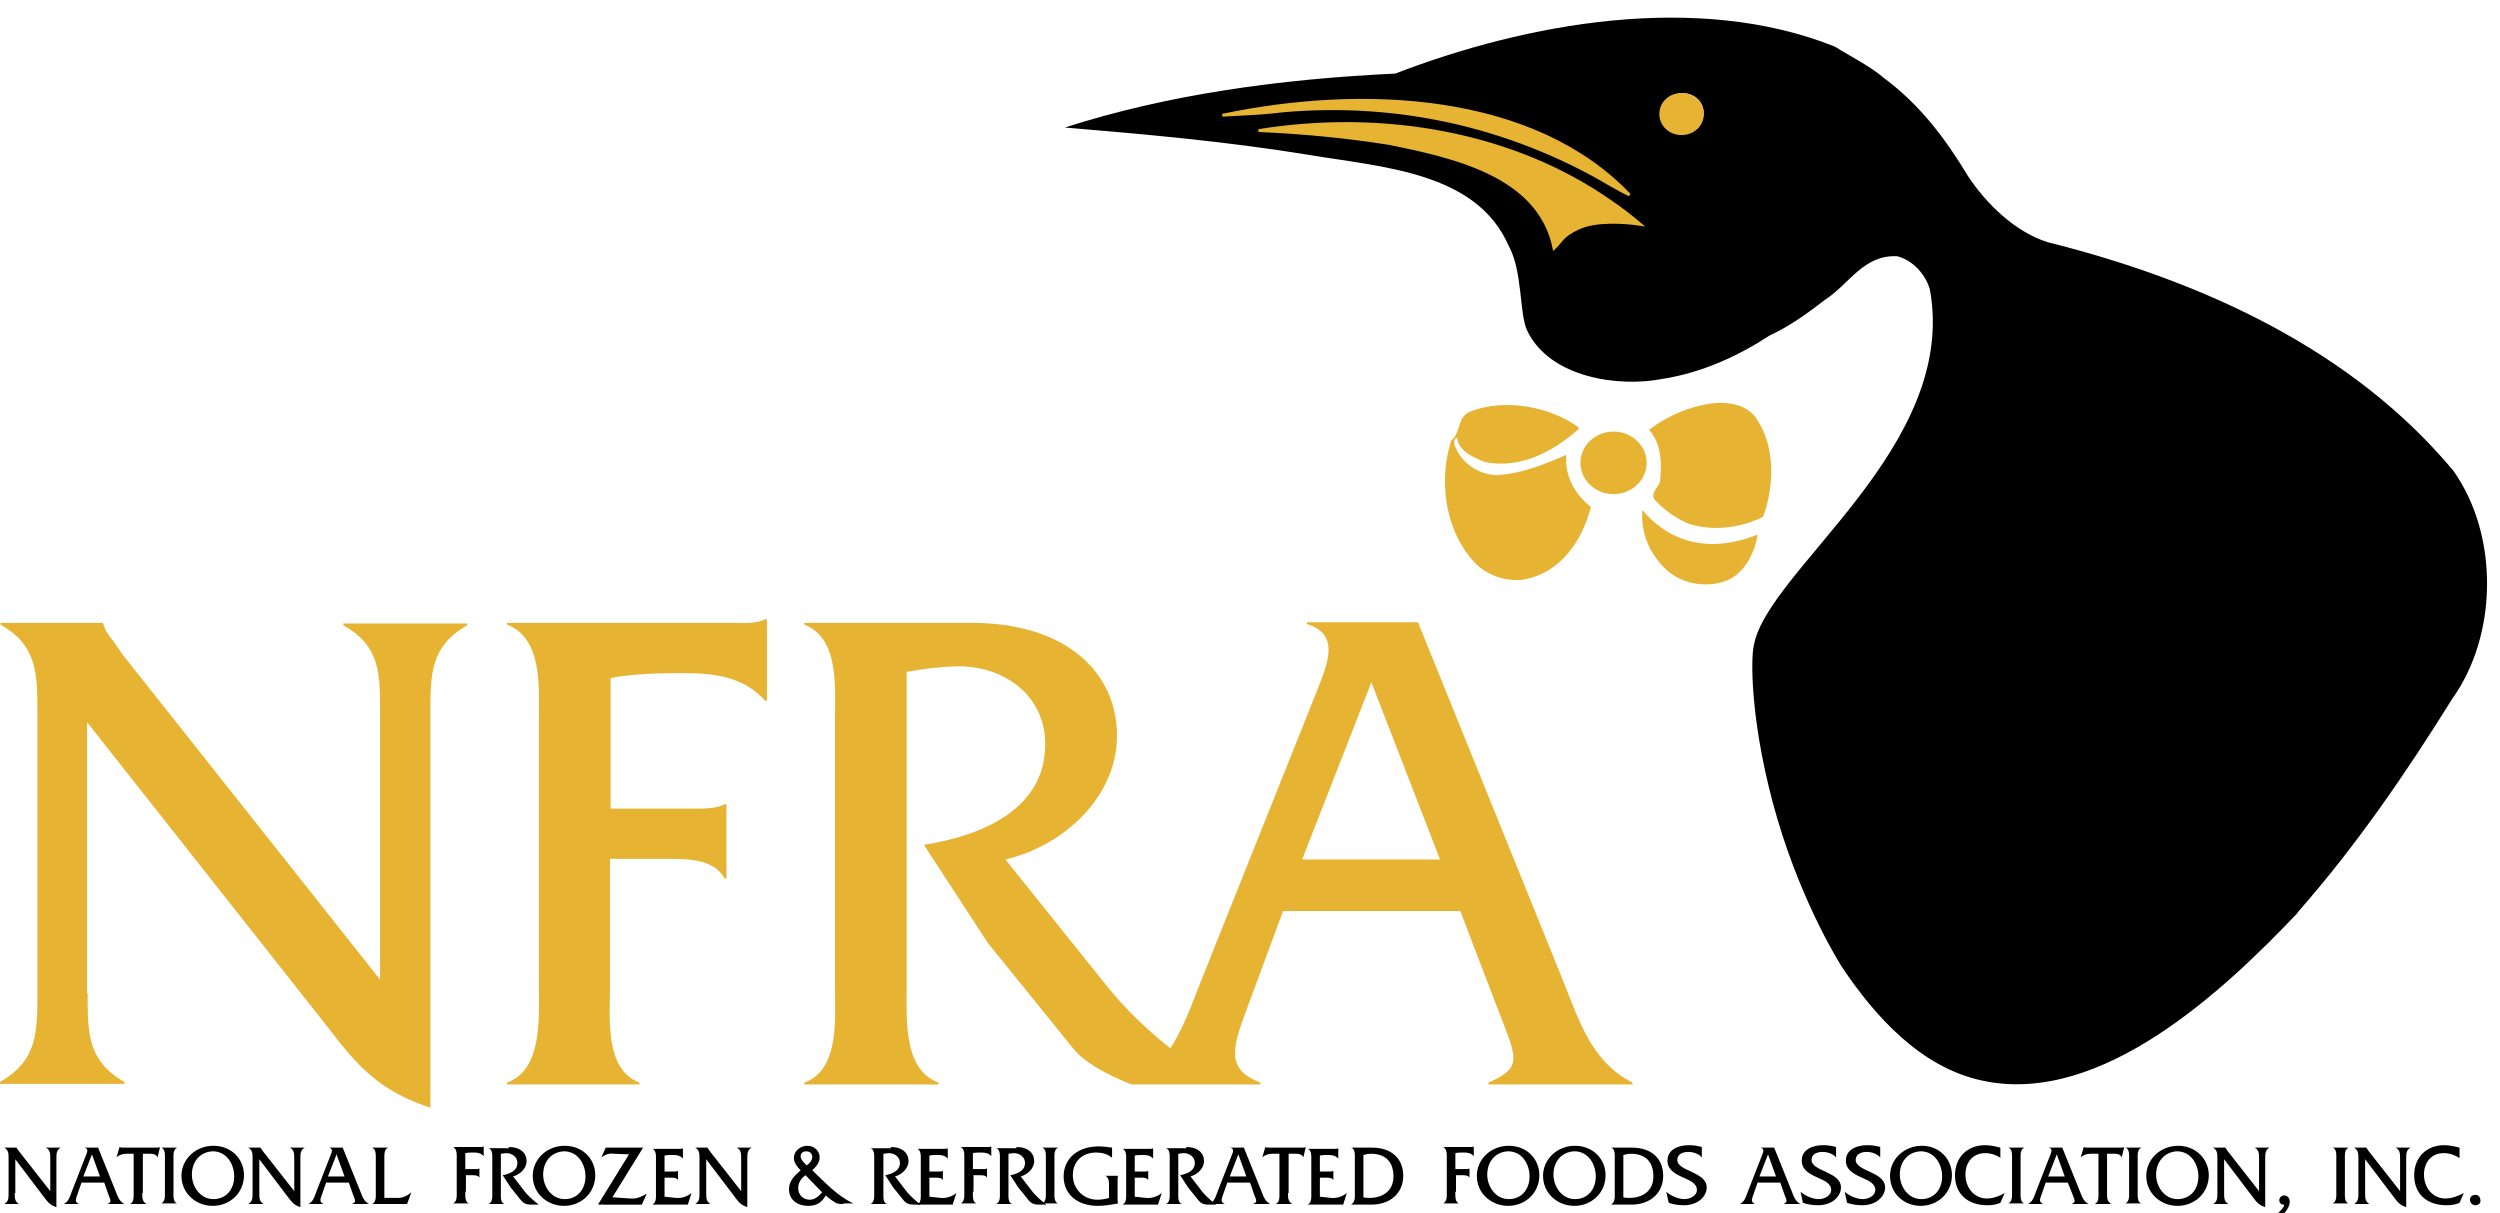<?xml version="1.0" encoding="UTF-8"?>
<!-- Generator: Adobe Illustrator 27.8.1, SVG Export Plug-In . SVG Version: 6.00 Build 0)  -->
<svg xmlns="http://www.w3.org/2000/svg" xmlns:xlink="http://www.w3.org/1999/xlink" version="1.1" id="Layer_1" x="0px" y="0px" viewBox="0 0 407.8 197.9" style="enable-background:new 0 0 407.8 197.9;" xml:space="preserve">
<style type="text/css">
	.st0{fill:#E6B333;}
	.st1{fill:none;stroke:#E6B333;stroke-width:0.466;}
	.st2{fill:#0081C6;}
	.st3{fill:#00A160;}
	.st4{fill:#FFFFFF;}
</style>
<g>
	<g>
		<path class="st0" d="M286.7,68.6c2.9,4.4,2.7,10.8,0.9,15.7c-3.6,1.8-8.4,2.5-12.5,1c-2-1-3.8-2.2-5.3-3.9c-0.5-1.3,0.8-1.8,1-3    c0.3-3,0.2-6-1.8-8.3c3.2-2.4,7.1-4.1,11.4-4.4C282.9,65.7,285.5,66.4,286.7,68.6"></path>
		<path class="st0" d="M257.5,69.7v0.3c-4,3.5-9.2,6.5-15.2,5.4c-2-0.8-4.4-1.8-4.6-4c-0.6,0.1-0.6,1-0.3,1.5c1,2.6,3.8,4.6,6.9,4.6    c4.2-0.3,7.7-1.8,11.2-3.3c-0.3,3.6,1.5,6.5,4,8.5c-1.4,5.5-5,11-11.4,11.9c-3.5,0.2-6.5-1.3-8.3-3.7c-4.1-5-5.1-12.6-3.1-19    c1.7-1.4,0.9-3.9,3.2-4.8C245.7,64.9,252.9,66.4,257.5,69.7"></path>
		<path class="st0" d="M286.7,87.2c-0.5,3.2-2.3,6.7-5.6,7.7c-3.2,1-6.8,0.2-9.1-1.8c-2.8-2.5-4.4-6-4.1-9.9    C271.5,87.5,277.7,90.8,286.7,87.2"></path>
		<path class="st0" d="M257.8,75.5c0-2.8,2.4-5.1,5.4-5.1c3,0,5.4,2.3,5.4,5.1c0,2.8-2.4,5.1-5.4,5.1    C260.2,80.6,257.8,78.3,257.8,75.5"></path>
		<path d="M274.5,21.6c-1.9,0-3.4-1.4-3.4-3.2c0-1.8,1.5-3.2,3.4-3.2c1.9,0,3.4,1.4,3.4,3.2C277.9,20.1,276.4,21.6,274.5,21.6     M257.5,37.2c-2.8,1.3-2.7,2.1-4,3.3c-2.5-11.9-16-14.9-26.9-17.1c-6.9-1.1-14.2-1.8-21.3-2.1c20.5-3.3,41.7,0.5,57.7,11.7    c1.6,1.1,3.3,2.4,4.7,3.6C265,36.2,260.3,35.9,257.5,37.2 M265.7,31.8c-1.8-0.8-3.9-2.1-5.6-3.1c-14.9-8.1-32.2-12.3-51.1-10.5    c-3.2,0.3-6.4,0.4-9.7,0.7C222.2,14,250,15.4,265.7,31.8 M400.2,76.8c-16.5-19.8-41-31-66.2-37.3c-5.4-1.7-10.1-6.4-13-10.8    c-3.6-6-7.8-11.6-13.6-15.9c-2.3-2-5.4-3.5-8.1-5.2c-22.5-9-50.4-3.8-71.7,4.4c-18.9,0.9-37.1,3.4-53.9,8.8    c13.2,1.1,26.5,2.3,39.4,4.4c12.5,2.1,27.7,2.8,33,14.9c2.3,4.2,1.7,11,3,13.8c3.7,7.8,15.1,9.3,22.1,7.9c6.4-1,12.3-3.7,17.5-7.1    c3.3-1.5,6.4-3.8,9-5.8c4-2.6,6.3-7.4,11.8-7.1c2.6,0.7,4.6,3,5.3,5.4c4.7,25.7-26.4,45.7-28.7,58c-0.6,2.4-0.5,13.6,3.8,28.3    c4.3,14.6,10.6,24.3,10.6,24.3c5.3,7.9,12.8,16.4,23,18.5c19.4,4.1,39.5-15,51.2-27.3l0.2-0.3c9.5-10.8,17.7-22.8,25.1-34.7    C407.4,103.7,407.7,87.4,400.2,76.8"></path>
		<path d="M374.7,149C374.7,149,374.6,149,374.7,149L374.7,149L374.7,149"></path>
		<path class="st0" d="M14.3,162c0,6.4-0.1,11,6,14.5v0.3H0v-0.3c6.1-3.5,6.1-8.1,6.1-14.5v-45.7c0-6.4,0-11-6-14.4v-0.3h16.7v0.1    c0.5,1.4,0.9,1.9,1.7,2.9l1.6,2.3l41.9,52.9v-43.4c0-6.4,0.1-11-6-14.4v-0.3h20.2v0.3c-6,3.4-6,8-6,14.4v64.3    c-8.1-2.7-11.7-6.5-16.7-13.1l-39.3-49.8V162"></path>
		<path class="st0" d="M99.5,160.9c0,5.2-0.9,13.5,4.8,15.7v0.3H82.7v-0.3c5.8-2.1,5.2-10.5,5.2-15.7v-43.2c0-5.3,0.7-13.6-5.2-15.8    v-0.3h36.7c1.9,0,3.9,0.2,5.4-0.6h0.3v13.3h-0.3c-3.6-4-8.3-4.5-13.5-4.5c-4,0-8,0.1-11.7,0.8v21.3h13.7c1.7,0,3.5,0,4.9-0.7h0.3    v12.1h-0.3c-1.8-3.4-6.6-3.2-10.2-3.2h-8.5V160.9"></path>
		<path class="st0" d="M212.4,140.2l11.3-28.9l11.2,28.9H212.4 M255.1,160.3l-23.8-58.8h-18.1v0.3c5.5,1.7,3.3,6.5,1.7,10.7    l-19.1,47.8c-1.5,3.8-2.8,7.5-4.9,10.7c-3.9-3.1-7.5-6.6-10.3-10.1L164,140.2c9.4-2.2,18.2-10.1,18.2-20.2    c0-10.4-8.4-18.4-23.7-18.4h-27.3v0.3c5.8,2.2,5,10.5,5,15.8v43.2c0,5.2,0.8,13.6-5,15.7v0.3h21.9v-0.3    c-5.8-2.1-5.2-10.4-5.2-15.7v-51.3c2.6-0.5,5.2-0.8,7.8-0.9c7.7-0.3,14.8,4.5,14.8,12.7c0,10.8-10.7,15-19.8,16.4l10.5,16.1    l14,17.3c2.6,3.2,9.4,5.7,9.4,5.7h14.4h6.6v-0.3c-5.5-2.1-4.7-5.4-2.3-11.8l6-16.2h28.9l6.2,16.2c3.1,8,4,9.3-1.6,11.8v0.3h23.5    v-0.3C259.8,173.3,257.7,166.9,255.1,160.3"></path>
		<path class="st0" d="M260.2,28.7c1.8,1,3.9,2.3,5.6,3.1c-15.7-16.5-43.5-17.8-66.4-13c3.3-0.2,6.6-0.3,9.7-0.7    C228,16.4,245.4,20.6,260.2,28.7"></path>
		<path class="st1" d="M260.2,28.7c1.8,1,3.9,2.3,5.6,3.1c-15.7-16.5-43.5-17.8-66.4-13c3.3-0.2,6.6-0.3,9.7-0.7    C228,16.4,245.4,20.6,260.2,28.7z"></path>
		<path class="st0" d="M274.3,15.4c-1.9,0-3.4,1.4-3.4,3.2c0,1.8,1.5,3.2,3.4,3.2c1.9,0,3.4-1.4,3.4-3.2    C277.7,16.8,276.2,15.4,274.3,15.4"></path>
		<path class="st1" d="M274.3,15.4c-1.9,0-3.4,1.4-3.4,3.2c0,1.8,1.5,3.2,3.4,3.2c1.9,0,3.4-1.4,3.4-3.2    C277.7,16.8,276.2,15.4,274.3,15.4z"></path>
		<path class="st0" d="M205.3,21.3c7.1,0.3,14.4,1,21.3,2.1c10.9,2.2,24.5,5.3,26.9,17.1c1.3-1.2,1.2-2,4-3.3    c2.8-1.3,7.5-1,10.1-0.6c-1.4-1.2-3.1-2.5-4.7-3.6C247,21.8,225.8,18,205.3,21.3"></path>
		<path class="st1" d="M205.3,21.3c7.1,0.3,14.4,1,21.3,2.1c10.9,2.2,24.5,5.3,26.9,17.1c1.3-1.2,1.2-2,4-3.3    c2.8-1.3,7.5-1,10.1-0.6c-1.4-1.2-3.1-2.5-4.7-3.6C247,21.8,225.8,18,205.3,21.3z"></path>
		<path d="M2.4,194.6c0,0.8,0,1.4,0.7,1.8v0H0.7v0c0.7-0.4,0.7-1,0.7-1.8V189c0-0.8,0-1.4-0.7-1.8v0h2v0c0.1,0.2,0.1,0.2,0.2,0.3    l0.2,0.3l5.1,6.5V189c0-0.8,0-1.4-0.7-1.8v0h2.4v0c-0.7,0.4-0.7,1-0.7,1.8v7.9c-1-0.3-1.4-0.8-2-1.6l-4.7-6.2V194.6"></path>
		<path d="M15,188.3l-1.4,3.6h2.7L15,188.3 M13.3,192.9l-0.7,2c-0.3,0.8-0.4,1.2,0.3,1.5v0h-2.5v0c0.8-0.4,1-1.2,1.3-2l2.3-5.9    c0.2-0.5,0.5-1.1-0.2-1.3v0h2.2l2.9,7.2c0.3,0.8,0.6,1.6,1.4,2v0h-2.8v0c0.7-0.3,0.6-0.5,0.2-1.5l-0.7-2H13.3z"></path>
		<path d="M23.2,194.6c0,0.8,0,1.4,0.7,1.8v0h-2.7v0c0.7-0.3,0.6-1.3,0.6-1.9v-6.3h-1.2c-0.6,0-1.2,0.2-1.6,0.6h0l0.5-1.7h0    c0.2,0.1,0.3,0.1,0.5,0.1h0.3h5.2c0.2,0,0.5,0,0.6-0.1h0l-0.4,1.7h0c-0.2-0.5-0.7-0.6-1.2-0.6h-1.2V194.6"></path>
		<path d="M26.9,189.1c0-0.6,0.1-1.7-0.6-1.9v0h2.6v0c-0.7,0.3-0.6,1.3-0.6,1.9v5.3c0,0.6-0.1,1.7,0.6,1.9v0h-2.6v0    c0.7-0.3,0.6-1.3,0.6-1.9V189.1"></path>
		<path d="M31.3,191.6c0,2,1.4,4,3.5,4c2.1,0,3.4-1.6,3.4-3.7c0-2.1-1.3-4.1-3.5-4.1C32.6,187.9,31.3,189.5,31.3,191.6 M39.8,191.7    c0,2.9-2.3,5-5.1,5c-2.7,0-5.1-2-5.1-4.9c0-2.7,2.3-4.9,5.2-4.9C37.8,186.9,39.8,189.1,39.8,191.7"></path>
		<path d="M42.3,194.6c0,0.8,0,1.4,0.7,1.8v0h-2.5v0c0.7-0.4,0.7-1,0.7-1.8V189c0-0.8,0-1.4-0.7-1.8v0h2v0c0.1,0.2,0.1,0.2,0.2,0.3    l0.2,0.3l5.1,6.5V189c0-0.8,0-1.4-0.7-1.8v0h2.4v0c-0.7,0.4-0.7,1-0.7,1.8v7.9c-1-0.3-1.4-0.8-2-1.6l-4.7-6.2V194.6"></path>
		<path d="M54.9,188.3l-1.4,3.6h2.7L54.9,188.3 M53.2,192.9l-0.7,2c-0.3,0.8-0.4,1.2,0.3,1.5v0h-2.5v0c0.8-0.4,1-1.2,1.3-2l2.3-5.9    c0.2-0.5,0.5-1.1-0.2-1.3v0h2.2l2.9,7.2c0.3,0.8,0.6,1.6,1.4,2v0h-2.8v0c0.7-0.3,0.6-0.5,0.2-1.5l-0.7-2H53.2z"></path>
		<path d="M64.6,195.4c0.9,0.1,1.8-0.3,2.5-0.9h0l-0.7,1.9h-5.7v0c0.7-0.3,0.6-1.3,0.6-1.9v-5.3c0-0.7,0.1-1.7-0.6-2v0h2.6v0    c-0.7,0.3-0.6,1.3-0.6,2v6.2L64.6,195.4"></path>
		<path d="M75.9,194.4c0,0.6-0.1,1.7,0.6,1.9v0h-2.6v0c0.7-0.3,0.6-1.3,0.6-1.9v-5.3c0-0.6,0.1-1.7-0.6-2v0h4.4c0.2,0,0.5,0,0.6-0.1    h0v1.6h0c-0.4-0.5-1-0.6-1.6-0.6c-0.5,0-1,0-1.4,0.1v2.6h1.7c0.2,0,0.4,0,0.6-0.1h0v1.5h0c-0.2-0.4-0.8-0.4-1.2-0.4h-1V194.4"></path>
		<path d="M83,187.1c1.9,0,2.9,1,2.9,2.3c0,1.2-1.1,2.2-2.2,2.5l2,2.6c0.6,0.7,1.5,1.5,2.2,2h-1.3c-0.7,0-1.2-0.2-1.6-0.7l-1.7-2.1    l-1.3-2c1.1-0.2,2.4-0.7,2.4-2c0-1-0.9-1.6-1.8-1.6c-0.3,0-0.6,0.1-0.9,0.1v6.3c0,0.7-0.1,1.7,0.6,1.9v0h-2.6v0    c0.7-0.3,0.6-1.3,0.6-1.9v-5.3c0-0.6,0.1-1.7-0.6-1.9v0H83"></path>
		<path d="M88.6,191.6c0,2,1.4,4,3.5,4c2.1,0,3.4-1.6,3.4-3.7c0-2.1-1.3-4.1-3.5-4.1C89.9,187.9,88.6,189.5,88.6,191.6 M97.1,191.7    c0,2.9-2.3,5-5.1,5c-2.7,0-5.1-2-5.1-4.9c0-2.7,2.3-4.9,5.2-4.9C95.1,186.9,97.1,189.1,97.1,191.7"></path>
		<path d="M97.6,196.4l5-8.1l-2.4-0.1c-0.9-0.1-1.4,0.1-2.1,0.6h0l0.7-1.6h6.1l-5,8.1l2.9,0.2c1,0.1,1.9-0.3,2.7-0.8h0l-0.8,1.8    H97.6"></path>
		<path d="M108.4,195.2l1.8,0.2c0.9,0.1,1.9-0.2,2.6-0.8h0l-0.6,1.9h-5.8v0c0.7-0.3,0.6-1.3,0.6-1.9v-5.3c0-0.6,0.1-1.7-0.6-1.9v0    h4.4c0.2,0,0.5,0,0.6-0.1h0v1.7h0c-0.4-0.5-1-0.6-1.6-0.6c-0.5,0-1,0-1.4,0.1v2.6h1.6c0.2,0,0.4,0,0.6-0.1h0v1.5h0    c-0.2-0.4-0.8-0.4-1.2-0.4h-1V195.2"></path>
		<path d="M115.2,194.6c0,0.8,0,1.4,0.7,1.8v0h-2.5v0c0.7-0.4,0.7-1,0.7-1.8V189c0-0.8,0-1.4-0.7-1.8v0h2v0c0.1,0.2,0.1,0.2,0.2,0.3    l0.2,0.3l5.1,6.5V189c0-0.8,0-1.4-0.7-1.8v0h2.4v0c-0.7,0.4-0.7,1-0.7,1.8v7.9c-1-0.3-1.4-0.8-2-1.6l-4.7-6.2V194.6"></path>
		<path d="M132.5,188.7c0-0.5-0.4-0.9-1-0.9c-0.5,0-0.9,0.3-0.9,0.8c0,0.6,0.6,1.1,1,1.5C132,189.8,132.5,189.3,132.5,188.7     M131.4,191.7c-0.7,0.5-1.2,1.2-1.2,2.1c0,1.2,0.9,1.9,1.9,1.9c0.8,0,1.5-0.6,2-1.2L131.4,191.7z M137.6,196.4    c-0.5,0-0.9,0-1.3-0.2c-0.5-0.3-1.2-0.8-1.6-1.2c-0.7,1.2-1.5,1.7-2.9,1.7c-1.6,0-3.1-0.9-3.1-2.7c0-1.4,0.9-2.2,1.9-3.1    c-0.5-0.5-1.1-1.2-1.1-2c0-1.2,1.1-2,2.2-2c1.1,0,2,0.8,2,1.9c0,0.9-0.6,1.5-1.2,2.1c2.1,2,4.1,4.2,6.7,5.4v0H137.6z"></path>
		<path d="M145.3,187.1c1.9,0,2.9,1,2.9,2.3c0,1.2-1.1,2.2-2.2,2.5l2,2.6c0.6,0.7,1.5,1.5,2.2,2H149c-0.7,0-1.2-0.2-1.6-0.7    l-1.7-2.1l-1.3-2c1.1-0.2,2.4-0.7,2.4-2c0-1-0.9-1.6-1.8-1.6c-0.3,0-0.6,0.1-0.9,0.1v6.3c0,0.7-0.1,1.7,0.6,1.9v0H142v0    c0.7-0.3,0.6-1.3,0.6-1.9v-5.3c0-0.6,0.1-1.7-0.6-1.9v0H145.3"></path>
		<path d="M151.6,195.2l1.8,0.2c0.9,0.1,1.9-0.2,2.6-0.8h0l-0.6,1.9h-5.8v0c0.7-0.3,0.6-1.3,0.6-1.9v-5.3c0-0.6,0.1-1.7-0.6-1.9v0    h4.4c0.2,0,0.5,0,0.6-0.1h0v1.7h0c-0.4-0.5-1-0.6-1.6-0.6c-0.5,0-1,0-1.4,0.1v2.6h1.6c0.2,0,0.4,0,0.6-0.1h0v1.5h0    c-0.2-0.4-0.8-0.4-1.2-0.4h-1V195.2"></path>
		<path d="M158.7,194.4c0,0.6-0.1,1.7,0.6,1.9v0h-2.6v0c0.7-0.3,0.6-1.3,0.6-1.9v-5.3c0-0.6,0.1-1.7-0.6-2v0h4.4    c0.2,0,0.5,0,0.6-0.1h0v1.6h0c-0.4-0.5-1-0.6-1.6-0.6c-0.5,0-1,0-1.4,0.1v2.6h1.7c0.2,0,0.4,0,0.6-0.1h0v1.5h0    c-0.2-0.4-0.8-0.4-1.2-0.4h-1V194.4"></path>
		<path d="M165.8,187.1c1.9,0,2.9,1,2.9,2.3c0,1.2-1.1,2.2-2.2,2.5l2,2.6c0.6,0.7,1.5,1.5,2.2,2h-1.3c-0.7,0-1.2-0.2-1.6-0.7    l-1.7-2.1l-1.3-2c1.1-0.2,2.4-0.7,2.4-2c0-1-0.9-1.6-1.8-1.6c-0.3,0-0.6,0.1-0.9,0.1v6.3c0,0.7-0.1,1.7,0.6,1.9v0h-2.6v0    c0.7-0.3,0.6-1.3,0.6-1.9v-5.3c0-0.6,0.1-1.7-0.6-1.9v0H165.8"></path>
		<path d="M170.6,189.1c0-0.6,0.1-1.7-0.6-1.9v0h2.6v0c-0.7,0.3-0.6,1.3-0.6,1.9v5.3c0,0.6-0.1,1.7,0.6,1.9v0H170v0    c0.7-0.3,0.6-1.3,0.6-1.9V189.1"></path>
		<path d="M181.3,188.8L181.3,188.8c-0.6-0.6-1.7-0.8-2.5-0.8c-2.2,0-3.8,1.4-3.8,3.7c0,2.3,1.8,4,4,4c0.6,0,1.3-0.1,1.9-0.3v-2    c0-0.6,0-1.3-0.6-1.6v0h2.1v0c-0.1,0.2-0.1,0.4-0.1,0.6v3.3c0,0.2,0,0.4,0.1,0.6c-1.1,0.2-2.2,0.4-3.3,0.4c-3.5,0-5.6-2-5.6-4.8    c0-3,2.4-4.9,5.7-4.9c0.7,0,1.5,0.1,2.2,0.2V188.8"></path>
		<path d="M185.1,195.2l1.8,0.2c0.9,0.1,1.9-0.2,2.6-0.8h0l-0.6,1.9h-5.8v0c0.7-0.3,0.6-1.3,0.6-1.9v-5.3c0-0.6,0.1-1.7-0.6-1.9v0    h4.4c0.2,0,0.5,0,0.6-0.1h0v1.7h0c-0.4-0.5-1-0.6-1.6-0.6c-0.5,0-1,0-1.4,0.1v2.6h1.6c0.2,0,0.4,0,0.6-0.1h0v1.5h0    c-0.2-0.4-0.8-0.4-1.2-0.4h-1V195.2"></path>
		<path d="M193.5,187.1c1.9,0,2.9,1,2.9,2.3c0,1.2-1.1,2.2-2.2,2.5l2,2.6c0.6,0.7,1.5,1.5,2.2,2h-1.3c-0.7,0-1.2-0.2-1.6-0.7    l-1.7-2.1l-1.3-2c1.1-0.2,2.4-0.7,2.4-2c0-1-0.9-1.6-1.8-1.6c-0.3,0-0.6,0.1-0.9,0.1v6.3c0,0.7-0.1,1.7,0.6,1.9v0h-2.6v0    c0.7-0.3,0.6-1.3,0.6-1.9v-5.3c0-0.6,0.1-1.7-0.6-1.9v0H193.5"></path>
		<path d="M202,188.3l-1.4,3.6h2.7L202,188.3 M200.2,192.9l-0.7,2c-0.3,0.8-0.4,1.2,0.3,1.5v0h-2.5v0c0.8-0.4,1-1.2,1.3-2l2.3-5.9    c0.2-0.5,0.5-1.1-0.2-1.3v0h2.2l2.9,7.2c0.3,0.8,0.6,1.6,1.4,2v0h-2.8v0c0.7-0.3,0.6-0.5,0.2-1.5l-0.7-2H200.2z"></path>
		<path d="M210.1,194.6c0,0.8,0,1.4,0.7,1.8v0h-2.7v0c0.7-0.3,0.6-1.3,0.6-1.9v-6.3h-1.2c-0.6,0-1.2,0.2-1.6,0.6h0l0.5-1.7h0    c0.2,0.1,0.3,0.1,0.5,0.1h0.3h5.2c0.2,0,0.5,0,0.6-0.1h0l-0.4,1.7h0c-0.2-0.5-0.7-0.6-1.2-0.6h-1.2V194.6"></path>
		<path d="M215.3,195.2l1.8,0.2c0.9,0.1,1.9-0.2,2.6-0.8h0l-0.6,1.9h-5.8v0c0.7-0.3,0.6-1.3,0.6-1.9v-5.3c0-0.6,0.1-1.7-0.6-1.9v0    h4.4c0.2,0,0.5,0,0.6-0.1h0v1.7h0c-0.4-0.5-1-0.6-1.6-0.6c-0.5,0-1,0-1.4,0.1v2.6h1.6c0.2,0,0.4,0,0.6-0.1h0v1.5h0    c-0.2-0.4-0.8-0.4-1.2-0.4h-1V195.2"></path>
		<path d="M222.4,195.3c0.3,0.1,0.7,0.1,1,0.1c2.1,0,3.9-1.1,3.9-3.5c0-2.5-1.4-3.7-3.7-3.7c-0.4,0-0.8,0.1-1.2,0.2V195.3     M221,189.1c0-0.6,0.1-1.7-0.6-1.9v0h3.4c3.2,0,5.1,1.8,5.1,4.6c0,2.8-2.1,4.7-5.2,4.7h-3.3v0c0.7-0.5,0.6-1.2,0.6-2V189.1z"></path>
		<path d="M237.4,194.4c0,0.6-0.1,1.7,0.6,1.9v0h-2.6v0c0.7-0.3,0.6-1.3,0.6-1.9v-5.3c0-0.6,0.1-1.7-0.6-2v0h4.4    c0.2,0,0.5,0,0.6-0.1h0v1.6h0c-0.4-0.5-1-0.6-1.6-0.6c-0.5,0-1,0-1.4,0.1v2.6h1.7c0.2,0,0.4,0,0.6-0.1h0v1.5h0    c-0.2-0.4-0.8-0.4-1.2-0.4h-1V194.4"></path>
		<path d="M242.6,191.6c0,2,1.4,4,3.5,4c2.1,0,3.4-1.6,3.4-3.7c0-2.1-1.3-4.1-3.5-4.1C243.9,187.9,242.6,189.5,242.6,191.6     M251.1,191.7c0,2.9-2.3,5-5.1,5c-2.7,0-5.1-2-5.1-4.9c0-2.7,2.3-4.9,5.2-4.9C249.1,186.9,251.1,189.1,251.1,191.7"></path>
		<path d="M253.4,191.6c0,2,1.4,4,3.5,4c2.1,0,3.4-1.6,3.4-3.7c0-2.1-1.3-4.1-3.5-4.1C254.7,187.9,253.4,189.5,253.4,191.6     M261.9,191.7c0,2.9-2.3,5-5.1,5c-2.7,0-5.1-2-5.1-4.9c0-2.7,2.3-4.9,5.2-4.9C259.9,186.9,261.9,189.1,261.9,191.7"></path>
		<path d="M264.8,195.3c0.3,0.1,0.7,0.1,1,0.1c2.1,0,3.9-1.1,3.9-3.5c0-2.5-1.4-3.7-3.7-3.7c-0.4,0-0.8,0.1-1.2,0.2V195.3     M263.4,189.1c0-0.6,0.1-1.7-0.6-1.9v0h3.4c3.2,0,5.1,1.8,5.1,4.6c0,2.8-2.1,4.7-5.2,4.7h-3.3v0c0.7-0.5,0.6-1.2,0.6-2V189.1z"></path>
		<path d="M277.6,188.8c-0.5-0.6-1.4-0.9-2.2-0.9c-0.8,0-1.8,0.3-1.8,1.3c0,1.9,4.8,1.9,4.8,4.5c0,1.5-1.5,2.9-3.7,2.9    c-0.8,0-1.7-0.1-2.5-0.4l-0.4-1.8c0.8,0.7,2,1.2,3,1.2c0.8,0,2-0.5,2-1.5c0-2.2-4.8-1.8-4.8-4.8c0-1.8,1.8-2.5,3.5-2.5    c0.7,0,1.4,0.1,2.1,0.3V188.8"></path>
		<path d="M288.4,188.3l-1.4,3.6h2.7L288.4,188.3 M286.7,192.9l-0.7,2c-0.3,0.8-0.4,1.2,0.3,1.5v0h-2.5v0c0.8-0.4,1-1.2,1.3-2    l2.3-5.9c0.2-0.5,0.5-1.1-0.2-1.3v0h2.2l2.9,7.2c0.3,0.8,0.6,1.6,1.4,2v0h-2.8v0c0.7-0.3,0.6-0.5,0.2-1.5l-0.7-2H286.7z"></path>
		<path d="M299.5,188.8c-0.5-0.6-1.4-0.9-2.2-0.9c-0.8,0-1.8,0.3-1.8,1.3c0,1.9,4.8,1.9,4.8,4.5c0,1.5-1.5,2.9-3.7,2.9    c-0.8,0-1.7-0.1-2.5-0.4l-0.4-1.8c0.8,0.7,2,1.2,3,1.2c0.8,0,2-0.5,2-1.5c0-2.2-4.8-1.8-4.8-4.8c0-1.8,1.8-2.5,3.5-2.5    c0.7,0,1.4,0.1,2.1,0.3V188.8"></path>
		<path d="M306.7,188.8c-0.5-0.6-1.4-0.9-2.2-0.9c-0.8,0-1.8,0.3-1.8,1.3c0,1.9,4.8,1.9,4.8,4.5c0,1.5-1.5,2.9-3.7,2.9    c-0.8,0-1.7-0.1-2.5-0.4l-0.4-1.8c0.8,0.7,2,1.2,3,1.2c0.8,0,2-0.5,2-1.5c0-2.2-4.8-1.8-4.8-4.8c0-1.8,1.8-2.5,3.5-2.5    c0.7,0,1.4,0.1,2.1,0.3V188.8"></path>
		<path d="M309.9,191.6c0,2,1.4,4,3.5,4c2.1,0,3.4-1.6,3.4-3.7c0-2.1-1.3-4.1-3.5-4.1C311.2,187.9,309.9,189.5,309.9,191.6     M318.4,191.7c0,2.9-2.3,5-5.1,5c-2.7,0-5-2-5-4.9c0-2.7,2.3-4.9,5.2-4.9C316.4,186.9,318.4,189.1,318.4,191.7"></path>
		<path d="M326.4,188.9c-0.8-0.5-1.6-0.8-2.6-0.8c-1.9,0-3.2,1.4-3.2,3.5c0,2.1,1.4,3.9,3.5,3.9c1,0,2.1-0.4,2.9-0.9h0l-0.7,1.6    c-0.6,0.3-1.4,0.4-2.1,0.4c-3.3,0-5.3-1.9-5.3-4.9c0-2.9,2-4.9,4.9-4.9c0.8,0,1.7,0.2,2.5,0.4V188.9"></path>
		<path d="M328.2,189.1c0-0.6,0.1-1.7-0.6-1.9v0h2.6v0c-0.7,0.3-0.6,1.3-0.6,1.9v5.3c0,0.6-0.1,1.7,0.6,1.9v0h-2.6v0    c0.7-0.3,0.6-1.3,0.6-1.9V189.1"></path>
		<path d="M335.5,188.3l-1.4,3.6h2.7L335.5,188.3 M333.7,192.9l-0.7,2c-0.3,0.8-0.4,1.2,0.3,1.5v0h-2.5v0c0.8-0.4,1-1.2,1.3-2    l2.3-5.9c0.2-0.5,0.5-1.1-0.2-1.3v0h2.2l2.9,7.2c0.3,0.8,0.6,1.6,1.4,2v0h-2.8v0c0.7-0.3,0.6-0.5,0.2-1.5l-0.8-2H333.7z"></path>
		<path d="M343.7,194.6c0,0.8,0,1.4,0.7,1.8v0h-2.7v0c0.7-0.3,0.6-1.3,0.6-1.9v-6.3H341c-0.6,0-1.2,0.2-1.6,0.6h0l0.5-1.7h0    c0.2,0.1,0.3,0.1,0.5,0.1h0.3h5.2c0.2,0,0.5,0,0.6-0.1h0l-0.4,1.7h0c-0.2-0.5-0.7-0.6-1.2-0.6h-1.2V194.6"></path>
		<path d="M347.3,189.1c0-0.6,0.1-1.7-0.6-1.9v0h2.6v0c-0.7,0.3-0.6,1.3-0.6,1.9v5.3c0,0.6-0.1,1.7,0.6,1.9v0h-2.6v0    c0.7-0.3,0.6-1.3,0.6-1.9V189.1"></path>
		<path d="M351.7,191.6c0,2,1.4,4,3.5,4c2.1,0,3.4-1.6,3.4-3.7c0-2.1-1.3-4.1-3.5-4.1C353.1,187.9,351.7,189.5,351.7,191.6     M360.3,191.7c0,2.9-2.3,5-5.1,5c-2.7,0-5.1-2-5.1-4.9c0-2.7,2.3-4.9,5.2-4.9C358.2,186.9,360.3,189.1,360.3,191.7"></path>
		<path d="M362.8,194.6c0,0.8,0,1.4,0.7,1.8v0h-2.5v0c0.7-0.4,0.7-1,0.7-1.8V189c0-0.8,0-1.4-0.7-1.8v0h2v0c0.1,0.2,0.1,0.2,0.2,0.3    l0.2,0.3l5.1,6.5V189c0-0.8,0-1.4-0.7-1.8v0h2.4v0c-0.7,0.4-0.7,1-0.7,1.8v7.9c-1-0.3-1.4-0.8-2-1.6l-4.7-6.2V194.6"></path>
		<path d="M371.6,197.9c0.2-0.2,1-1,1-1.3c0-0.1-0.1-0.1-0.2-0.1c-0.4-0.1-0.6-0.3-0.6-0.7c0-0.5,0.4-0.8,0.8-0.8    c0.5,0,0.9,0.4,0.9,1c0,0.7-0.4,1.3-0.8,1.8c-0.2,0.2-0.3,0.3-0.5,0.3L371.6,197.9"></path>
		<path d="M381.1,189.1c0-0.6,0.1-1.7-0.6-1.9v0h2.6v0c-0.7,0.3-0.6,1.3-0.6,1.9v5.3c0,0.6-0.1,1.7,0.6,1.9v0h-2.6v0    c0.7-0.3,0.6-1.3,0.6-1.9V189.1"></path>
		<path d="M385.8,194.6c0,0.8,0,1.4,0.7,1.8v0h-2.5v0c0.7-0.4,0.7-1,0.7-1.8V189c0-0.8,0-1.4-0.7-1.8v0h2v0c0.1,0.2,0.1,0.2,0.2,0.3    l0.2,0.3l5.1,6.5V189c0-0.8,0-1.4-0.7-1.8v0h2.4v0c-0.7,0.4-0.7,1-0.7,1.8v7.9c-1-0.3-1.4-0.8-2-1.6l-4.7-6.2V194.6"></path>
		<path d="M401.2,188.9c-0.8-0.5-1.6-0.8-2.6-0.8c-1.9,0-3.2,1.4-3.2,3.5c0,2.1,1.4,3.9,3.5,3.9c1,0,2.1-0.4,3-0.9h0l-0.7,1.6    c-0.6,0.3-1.4,0.4-2.1,0.4c-3.3,0-5.3-1.9-5.3-4.9c0-2.9,2-4.9,4.9-4.9c0.8,0,1.7,0.2,2.5,0.4V188.9"></path>
		<path d="M403.8,196.6c-0.5,0-0.9-0.4-0.9-0.9c0-0.5,0.4-0.8,0.9-0.8c0.5,0,0.8,0.4,0.8,0.9C404.7,196.2,404.3,196.6,403.8,196.6"></path>
	</g>
</g>
</svg>
